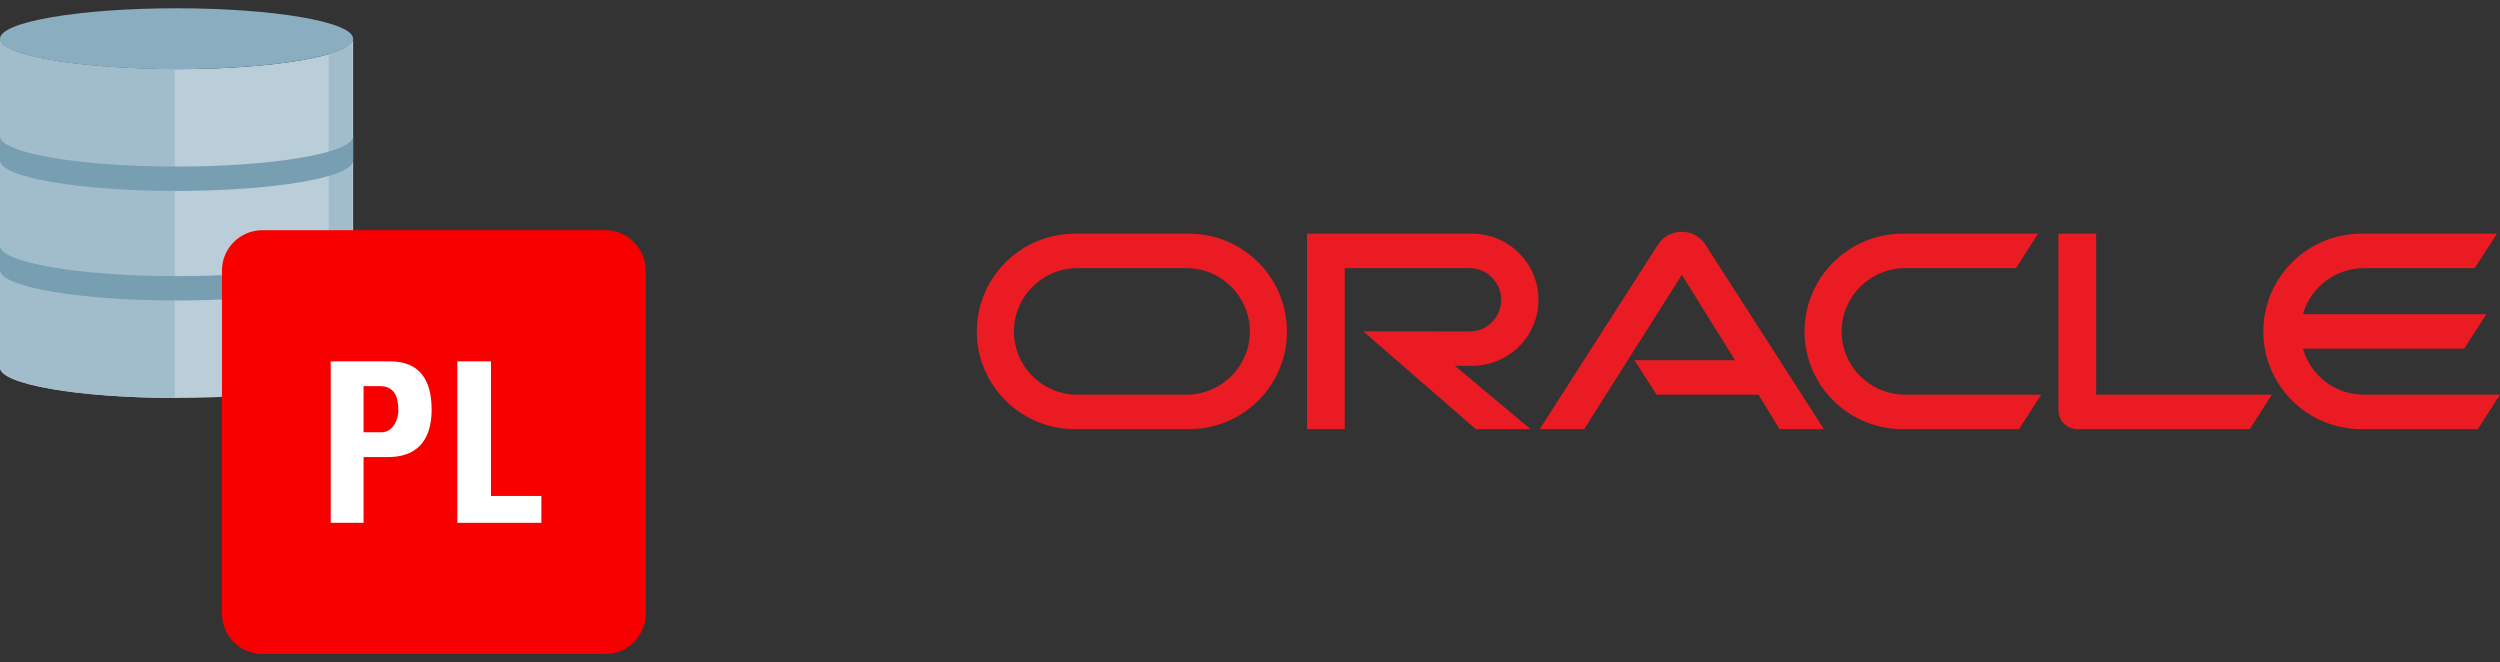 <?xml version="1.0" encoding="UTF-8"?> <svg xmlns="http://www.w3.org/2000/svg" width="151" height="40" viewBox="0 0 151 40" fill="none"><rect x="0" y="0" width="151" height="40" fill="#333333" stroke="none"/><path d="M10.664 4.177C4.773 4.177 0 3.354 0 2.338V22.196C0 23.212 4.773 24.035 10.664 24.035C16.555 24.035 21.328 23.211 21.328 22.196V2.339C21.328 3.354 16.555 4.177 10.664 4.177Z" fill="#B9CED9"></path><path d="M0 2.339V22.196C0 23.211 4.728 24.035 10.562 24.035V4.177C4.729 4.177 0 3.354 0 2.339Z" fill="#A1BDCC"></path><path d="M19.857 3.271V23.128C20.761 22.855 21.279 22.536 21.279 22.196V2.339C21.279 2.679 20.761 2.998 19.857 3.271Z" fill="#A1BDCC"></path><path d="M10.664 4.177C16.554 4.177 21.328 3.354 21.328 2.339C21.328 1.323 16.554 0.5 10.664 0.5C4.774 0.5 0 1.323 0 2.339C0 3.354 4.774 4.177 10.664 4.177Z" fill="#8AADBF"></path><path d="M0 14.841C0 15.856 4.773 16.679 10.664 16.679C16.555 16.679 21.328 15.856 21.328 14.841V16.312C21.328 17.327 16.555 18.15 10.664 18.15C4.773 18.15 0 17.328 0 16.312V14.841Z" fill="#789EB2"></path><path d="M21.328 8.222C21.328 9.238 16.555 10.061 10.664 10.061C4.773 10.061 0 9.238 0 8.222V9.693C0 10.709 4.773 11.532 10.664 11.532C16.555 11.532 21.328 10.709 21.328 9.693V8.222Z" fill="#789EB2"></path><path d="M36.562 13.906H15.844C14.498 13.906 13.406 14.998 13.406 16.344V37.062C13.406 38.409 14.498 39.5 15.844 39.5H36.562C37.909 39.5 39 38.409 39 37.062V16.344C39 14.998 37.909 13.906 36.562 13.906Z" fill="#F80000"></path><path d="M19.976 21.825H23.548C25.361 21.825 26.07 22.959 26.07 24.743C26.07 25.85 25.755 27.607 23.43 27.607H21.959V31.578H19.976V21.825ZM21.959 26.107H23.062C23.653 26.107 24.06 25.445 24.06 24.797C24.06 24 23.851 23.324 22.957 23.324H21.959V26.107Z" fill="white"></path><path d="M27.621 31.578V21.825H29.655V29.956H32.699V31.578H27.621Z" fill="white"></path><g clip-path="url(#clip0_956_3199)"><path d="M98.717 21.756H104.796L101.582 16.601L95.682 25.921H92.997L100.173 14.726C100.485 14.273 101.005 14 101.582 14C102.14 14 102.66 14.264 102.962 14.707L110.166 25.921H107.481L106.214 23.838H100.06L98.717 21.756ZM126.608 23.838V14.113H124.329V24.79C124.329 25.082 124.443 25.365 124.66 25.582C124.877 25.799 125.171 25.921 125.492 25.921H135.882L137.225 23.838H126.608ZM88.913 22.095C91.125 22.095 92.922 20.314 92.922 18.109C92.922 15.904 91.125 14.113 88.913 14.113H78.945V25.921H81.223V16.196H88.762C89.82 16.196 90.671 17.053 90.671 18.109C90.671 19.164 89.82 20.022 88.762 20.022L82.338 20.012L89.14 25.921H92.449L87.873 22.095H88.913ZM64.924 25.921C61.654 25.921 59 23.282 59 20.022C59 16.761 61.654 14.113 64.924 14.113H71.81C75.081 14.113 77.733 16.761 77.733 20.022C77.733 23.282 75.081 25.921 71.81 25.921H64.924ZM71.657 23.838C73.775 23.838 75.491 22.133 75.491 20.022C75.491 17.911 73.775 16.196 71.657 16.196H65.076C62.959 16.196 61.242 17.911 61.242 20.022C61.242 22.133 62.959 23.838 65.076 23.838H71.657ZM114.922 25.921C111.651 25.921 108.994 23.282 108.994 20.022C108.994 16.761 111.651 14.113 114.922 14.113H123.1L121.767 16.196H115.073C112.955 16.196 111.235 17.911 111.235 20.022C111.235 22.133 112.955 23.838 115.073 23.838H123.289L121.947 25.921H114.922ZM142.784 23.838C141.035 23.838 139.551 22.67 139.097 21.058H148.835L150.177 18.976H139.097C139.551 17.374 141.035 16.196 142.784 16.196H149.468L150.82 14.113H142.633C139.362 14.113 136.705 16.761 136.705 20.022C136.705 23.282 139.362 25.921 142.633 25.921H149.657L151 23.838H142.784Z" fill="#EA1B22"></path></g><defs><clipPath id="clip0_956_3199"><rect width="92" height="12" fill="white" transform="translate(59 14)"></rect></clipPath></defs></svg> 